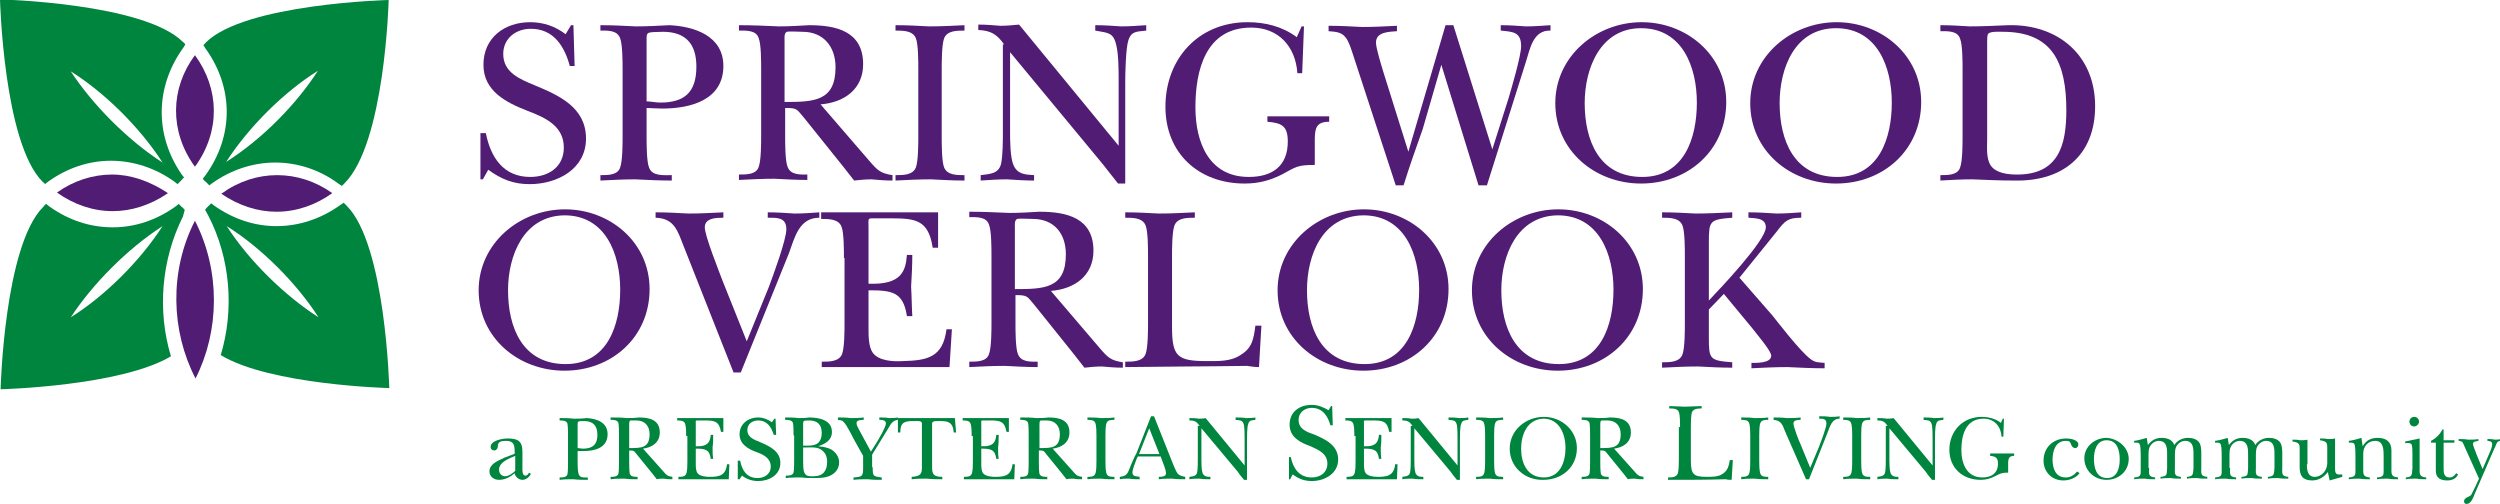 <?xml version="1.0" encoding="utf-8"?>
<!-- Generator: Adobe Illustrator 18.1.1, SVG Export Plug-In . SVG Version: 6.00 Build 0)  -->
<svg version="1.1" id="Layer_1" xmlns="http://www.w3.org/2000/svg" xmlns:xlink="http://www.w3.org/1999/xlink" x="0px" y="0px"
	 viewBox="108 80.1 416.8 84" enable-background="new 108 80.1 416.8 84" xml:space="preserve">
<path fill="#00853F" d="M161.1,133c-5.6-3.6-11.5-9.3-15.3-15.2C151.7,121.5,157.5,127.4,161.1,133 M172.9,144.8
	c0,0-0.6-23.9-7.1-30.4c-0.2-0.2-0.3-0.3-0.5-0.5l-0.6,0.4c-3.2,2.3-6.9,3.5-10.6,3.5c-3.7,0-7.3-1.2-10.5-3.5l-0.4-0.3
	c-0.2,0.2-0.3,0.3-0.5,0.5c-0.2,0.2-0.4,0.4-0.5,0.6l0.5,0.9c3.7,7.1,4.4,15.7,2.1,23.3C153,144.3,172.9,144.8,172.9,144.8"/>
<path fill="#00853F" d="M135.1,117.8c-3.8,5.9-9.7,11.7-15.3,15.2C123.4,127.5,129.2,121.6,135.1,117.8 M138.8,115.1
	c-0.2-0.2-0.3-0.4-0.5-0.5c-0.2-0.2-0.4-0.4-0.5-0.5l-0.5,0.4c-3.2,2.3-6.8,3.5-10.5,3.5c-3.8,0-7.4-1.2-10.6-3.5l-0.5-0.4
	c-0.2,0.1-0.3,0.3-0.5,0.5c-6.5,6.5-7.1,30.4-7.1,30.4s20-0.5,28.4-5.5c-2.3-7.6-1.6-16.1,2-23.3L138.8,115.1z"/>
<path fill="#00853F" d="M135.1,107.2c-5.9-3.8-11.7-9.7-15.3-15.2C125.4,95.5,131.3,101.3,135.1,107.2 M138.6,88l0.3-0.5
	c-0.1-0.1-0.2-0.3-0.4-0.4c-6.5-6.5-30.5-7.1-30.5-7.1s0.6,23.9,7.1,30.4c0.1,0.1,0.3,0.2,0.4,0.4l0.5-0.4c3.2-2.3,6.8-3.5,10.5-3.5
	c3.7,0,7.4,1.2,10.6,3.5l0.5,0.4c0.2-0.2,0.4-0.4,0.6-0.6c0.2-0.2,0.3-0.4,0.5-0.5l-0.4-0.5C133.8,102.7,133.8,94.6,138.6,88"/>
<path fill="#00853F" d="M161,91.9c-3.6,5.6-9.3,11.4-15.3,15.2C149.5,101.2,155.4,95.4,161,91.9 M172.8,80.1c0,0-24,0.6-30.5,7.1
	c-0.1,0.1-0.2,0.3-0.4,0.4l0.3,0.5c4.8,6.6,4.8,14.7,0,21.3l-0.4,0.5c0.2,0.2,0.3,0.4,0.5,0.5c0.2,0.2,0.4,0.4,0.6,0.6l0.4-0.3
	c3.2-2.3,6.9-3.5,10.6-3.5c3.7,0,7.4,1.2,10.5,3.5l0.6,0.4c0.1-0.1,0.3-0.3,0.4-0.4C172.2,104,172.8,80.1,172.8,80.1"/>
<path fill="#511C74" d="M126.7,109.2c-3.2,0-6.4,1-9.2,3c2.8,2,6,3.1,9.3,3.1c3.1,0,6.3-1,9.2-3C133,110.3,129.8,109.2,126.7,109.2"
	/>
<path fill="#511C74" d="M154.1,115.4c3.3,0,6.5-1.1,9.3-3.1c-2.8-2-6-3-9.2-3c-3.2,0-6.4,1-9.3,3.1
	C147.8,114.4,151,115.4,154.1,115.4"/>
<path fill="#511C74" d="M140.5,107.9c4.3-5.9,4.1-13,0-18.6C136.4,94.8,136.2,102,140.5,107.9"/>
<path fill="#511C74" d="M140.6,143.2c4-7.9,4.2-17.9-0.1-26.3C136.2,125.3,136.5,135.3,140.6,143.2"/>
<g>
	<path fill="#00853F" d="M193.7,155.8c0.2-0.1,0.1-0.3,0.1-0.4c0-1-0.1-1.8-1.4-1.8c-0.8,0-1.4,0.1-1.4,0.9c0,0.3-0.2,0.7-0.6,0.7
		c-0.3,0-0.6-0.2-0.6-0.6c0-1.1,2.1-1.4,2.8-1.4c1.7,0,2.5,0.4,2.5,2.2v2.5c0,0.4-0.1,1.5,0.5,1.5c0.3,0,0.5-0.3,0.6-0.5l0.3,0.2
		c-0.2,0.5-0.8,1-1.4,1c-0.6,0-1.2-0.5-1.3-1.1c-0.7,0.6-1.6,1.1-2.6,1.1c-0.8,0-1.6-0.5-1.6-1.4c0-1.3,1.5-1.8,2.5-2.3L193.7,155.8
		z M193.9,156.1c-0.9,0.4-2.7,1-2.7,2.3c0,0.6,0.4,1.1,1,1.1c0.6,0,1.3-0.5,1.7-0.9V156.1z"/>
	<path fill="#00853F" d="M204.3,157.1c0,0.5,0,1.6,0.2,2.1c0.2,0.6,0.9,0.5,1.5,0.5v0.4c-0.8,0-1.6,0-2.4-0.1c-0.8,0-1.5,0-2.3,0.1
		v-0.4c0.5,0,1.1,0,1.3-0.5c0.1-0.4,0.1-1.6,0.1-2.1v-4.3c0-0.5,0-1.6-0.1-2.1c-0.2-0.5-0.8-0.5-1.3-0.5v-0.4c0.8,0,1.6,0,2.3,0.1
		c0.7,0,1.5,0,2.2-0.1c1.7,0.1,3.5,0.7,3.5,2.7c0,2.3-2.2,2.8-4,2.8c-0.3,0-1,0-1,0V157.1z M204.3,154.8c0.3,0,0.6,0.1,0.9,0.1
		c1.6,0,2.4-0.7,2.4-2.3c0-1.5-0.7-2.3-2.2-2.3c-1.1,0-1.1,0-1.1,0.7V154.8z"/>
	<path fill="#00853F" d="M218.6,158.7c0.5,0.6,0.7,0.8,1.5,0.9v0.4c-0.5,0-0.9,0-1.4-0.1c-0.4,0-0.8,0-1.2,0.1l-0.7-0.9l-2.6-3.2
		c-0.5-0.6-0.4-0.7-1.3-0.7v1.8c0,0.5,0,1.6,0.1,2.1c0.2,0.5,0.8,0.5,1.3,0.5v0.4c-0.7,0-1.4,0-2.2-0.1c-0.8,0-1.5,0-2.3,0.1v-0.4
		c0.5,0,1.1,0,1.3-0.5c0.1-0.4,0.1-1.6,0.1-2.1v-4.3c0-0.5,0-1.6-0.1-2.1c-0.2-0.5-0.8-0.5-1.3-0.5v-0.4c0.9,0,1.8,0,2.7,0.1
		c0.6,0,1.3,0,2-0.1c1.8,0,3.5,0.4,3.5,2.5c0,1.7-1.3,2.5-2.8,2.7L218.6,158.7z M213,154.8c1.9,0,3.3,0,3.3-2.3
		c0-1.4-0.8-2.3-2.2-2.3c-0.2,0-0.9,0-1,0c-0.2,0.1-0.2,0.4-0.2,0.6V154.8z"/>
	<path fill="#00853F" d="M222.4,152.8c0-0.5,0-1.6-0.2-2.1c-0.2-0.5-0.8-0.5-1.3-0.5v-0.4h7.7v2.3h-0.4c-0.3-1.8-1.1-1.9-2.7-1.9
		h-1.1c-0.5,0-0.4,0-0.4,0.6v3.7c2.1,0.1,2.4-0.8,2.5-1.9h0.4c0,0.7,0,1.4-0.1,2.1c0,0.6,0,1.3,0.1,1.9h-0.4c-0.2-1.6-1-1.7-2.5-1.7
		v2.5c0,0.5,0,1.2,0.3,1.6c0.4,0.5,1.4,0.6,2,0.6c1.6,0,2.7-0.2,2.9-2.1h0.4l-0.1,2.5h-8.4v-0.4c0.5,0,1.1,0,1.3-0.5
		c0.2-0.4,0.2-1.6,0.2-2.1V152.8z"/>
	<path fill="#00853F" d="M231,156.9h0.4c0.3,1.6,1.1,2.9,2.9,2.9c1.2,0,2.2-0.7,2.2-1.9c0-1.4-1.2-2-2.3-2.4c-1.4-0.5-2.9-1.3-2.9-3
		s1.4-2.8,3.1-2.8c0.8,0,1.6,0.3,2.3,0.8l0.4-0.6h0.2l0.1,2.7h-0.4c-0.4-1.3-1.1-2.4-2.6-2.4c-1,0-1.8,0.6-1.8,1.6
		c0,1.2,1.1,1.6,2.1,2c1.6,0.7,3.4,1.5,3.4,3.5c0,2-1.9,3-3.7,3c-1,0-1.9-0.3-2.7-0.9l-0.4,0.6H231V156.9z"/>
	<path fill="#00853F" d="M240.3,152.7c0-0.5,0-1.6-0.1-2.1c-0.2-0.5-0.8-0.5-1.3-0.5v-0.4c0.7,0,1.5,0,2.2,0.1c0.6,0,1.2,0,1.8-0.1
		c1.6,0,3.8,0.4,3.8,2.4c0,1.4-1.1,2-2.3,2.4v0c0.9,0.1,1.6,0.2,2.3,0.6c0.7,0.5,1.2,1.2,1.2,2.1c0,1-0.6,1.8-1.5,2.2
		c-0.8,0.4-1.9,0.4-2.8,0.4c-0.7,0-1.3,0-2-0.1c-0.9,0-1.7,0-2.6,0.1v-0.4c0.5,0,1.1,0,1.3-0.5c0.1-0.4,0.1-1.6,0.1-2.1V152.7z
		 M241.9,154.4h0.5c0.7,0,1.2,0,1.8-0.3c0.6-0.4,0.8-1.1,0.8-1.8c0-1.4-0.7-2.1-2.1-2.1c-0.2,0-0.8,0-0.9,0.1
		c-0.1,0.1-0.1,0.5-0.1,0.6V154.4z M241.9,157c0,0.5,0,1.5,0.2,1.9c0.3,0.7,1,0.6,1.6,0.6c1.5,0,2.2-0.9,2.2-2.4
		c0-0.9-0.3-1.6-1.1-2.1c-0.7-0.4-1.6-0.3-2.4-0.3h-0.5V157z"/>
	<path fill="#00853F" d="M253.5,158c0,1.5,0,1.5,1.5,1.7v0.4c-0.8,0-1.5,0-2.3-0.1c-0.8,0-1.6,0-2.4,0.1v-0.4
		c1.5-0.1,1.6-0.2,1.6-1.7v-1.9l-1.4-2.5c-0.2-0.3-1.3-2.7-1.9-3.2c-0.3-0.3-0.5-0.2-0.9-0.3v-0.4c0.7,0,1.4,0,2.1,0.1
		c0.7,0,1.4,0,2.2-0.1v0.4c-0.3,0-1.2,0-1.2,0.5c0,0.4,0.2,0.7,0.4,1.1l2,3.7l1-1.6c0.3-0.5,1.5-2.5,1.5-3.1c0-0.6-0.7-0.6-1.1-0.6
		v-0.4c0.6,0,1.1,0,1.6,0.1c0.5,0,1,0,1.5-0.1v0.4c-0.9,0.1-1.2,0.7-1.6,1.4l-2.7,4.4V158z"/>
	<path fill="#00853F" d="M267.4,152.2H267c-0.1-1.5-0.7-1.9-2.1-1.9c-0.6,0-1.5-0.1-1.5,0.4v7.3c0,1.1,0.2,1.6,1.7,1.6v0.4
		c-0.8,0-1.7,0-2.6-0.1c-0.8,0-1.6,0-2.5,0.1v-0.4c1.5-0.1,1.7-0.5,1.7-1.6v-7.3c0-0.5-0.7-0.4-1.3-0.4c-1.5,0-2.3,0.1-2.3,1.9h-0.4
		v-2.4h9.5L267.4,152.2z"/>
	<path fill="#00853F" d="M270,152.8c0-0.5,0-1.6-0.2-2.1c-0.2-0.5-0.8-0.5-1.3-0.5v-0.4h7.7v2.3h-0.4c-0.3-1.8-1.1-1.9-2.7-1.9H272
		c-0.5,0-0.4,0-0.4,0.6v3.7c2.1,0.1,2.4-0.8,2.5-1.9h0.4c0,0.7,0,1.4-0.1,2.1c0,0.6,0,1.3,0.1,1.9h-0.4c-0.2-1.6-1-1.7-2.5-1.7v2.5
		c0,0.5,0,1.2,0.3,1.6c0.4,0.5,1.4,0.6,2,0.6c1.6,0,2.7-0.2,2.9-2.1h0.4l-0.1,2.5h-8.4v-0.4c0.5,0,1.1,0,1.3-0.5
		c0.2-0.4,0.2-1.6,0.2-2.1V152.8z"/>
	<path fill="#00853F" d="M286.9,158.7c0.5,0.6,0.7,0.8,1.5,0.9v0.4c-0.5,0-0.9,0-1.4-0.1c-0.4,0-0.8,0-1.2,0.1l-0.7-0.9l-2.6-3.2
		c-0.5-0.6-0.4-0.7-1.3-0.7v1.8c0,0.5,0,1.6,0.1,2.1c0.2,0.5,0.8,0.5,1.3,0.5v0.4c-0.7,0-1.4,0-2.2-0.1c-0.8,0-1.5,0-2.3,0.1v-0.4
		c0.5,0,1.1,0,1.3-0.5c0.1-0.4,0.1-1.6,0.1-2.1v-4.3c0-0.5,0-1.6-0.1-2.1c-0.2-0.5-0.8-0.5-1.3-0.5v-0.4c0.9,0,1.8,0,2.7,0.1
		c0.6,0,1.3,0,2-0.1c1.8,0,3.5,0.4,3.5,2.5c0,1.7-1.3,2.5-2.8,2.7L286.9,158.7z M281.4,154.8c1.9,0,3.3,0,3.3-2.3
		c0-1.4-0.8-2.3-2.2-2.3c-0.2,0-0.9,0-1,0c-0.2,0.1-0.2,0.4-0.2,0.6V154.8z"/>
	<path fill="#00853F" d="M290.8,152.7c0-0.5,0-1.6-0.2-2.1c-0.2-0.5-0.8-0.5-1.3-0.5v-0.4c0.7,0,1.5,0,2.2,0.1c0.8,0,1.6,0,2.3-0.1
		v0.4c-0.5,0-1.1,0-1.3,0.5c-0.2,0.4-0.2,1.6-0.2,2.1v4.3c0,0.5,0,1.6,0.2,2.1c0.2,0.5,0.8,0.5,1.3,0.5v0.4c-0.7,0-1.5,0-2.2-0.1
		c-0.8,0-1.6,0-2.3,0.1v-0.4c0.5,0,1.1,0,1.3-0.5c0.2-0.4,0.2-1.6,0.2-2.1V152.7z"/>
	<path fill="#00853F" d="M297.5,156.6c-0.2,0.6-0.7,1.7-0.7,2.3c0,0.7,0.8,0.6,1.2,0.7v0.4c-0.6,0-1.1,0-1.7-0.1
		c-0.5,0-1.1,0-1.6,0.1v-0.4c0.8-0.1,1.2-0.3,1.5-1.1c0.4-1,0.8-2,1.3-2.9l2.4-6.1h0.5l3.1,7.8c0.2,0.4,0.5,1.3,0.8,1.7
		c0.3,0.4,0.8,0.5,1.3,0.6v0.4c-0.7,0-1.5,0-2.2-0.1c-0.7,0-1.5,0-2.2,0.1v-0.4c0.4,0,1.2,0,1.2-0.6c0-0.4-0.2-0.8-0.3-1.2l-0.6-1.6
		h-3.8L297.5,156.6z M301.3,155.8l-1.7-4.3l-1.7,4.3H301.3z"/>
	<path fill="#00853F" d="M308,151.1c-0.5-0.7-0.8-0.9-1.7-0.9v-0.4c0.5,0,1,0,1.5,0.1c0.4,0,0.8,0,1.2-0.1l6.5,7.9v-4.3
		c0-0.7,0-1.7-0.1-2.4c-0.2-0.9-0.6-0.8-1.4-0.9v-0.4c0.6,0,1.1,0,1.7,0.1c0.5,0,1.1,0,1.6-0.1v0.4c-0.6,0.1-1,0-1.2,0.7
		c-0.2,0.5-0.2,2.1-0.2,2.7v6.6h-0.5c-0.3-0.4-0.7-0.8-1-1.3l-6.1-7.3v5.2c0,0.6,0,1.7,0.2,2.3c0.3,0.6,0.8,0.6,1.3,0.6v0.4
		c-0.6,0-1.2,0-1.8-0.1c-0.6,0-1.1,0-1.7,0.1v-0.4c0.6-0.1,1.2-0.1,1.3-0.8c0.1-0.6,0.1-1.5,0.1-2.1V151.1z"/>
	<path fill="#00853F" d="M322.8,156.3h0.4c0.4,1.9,1.4,3.4,3.5,3.4c1.4,0,2.6-0.8,2.6-2.3c0-1.7-1.5-2.3-2.8-2.9
		c-1.7-0.6-3.5-1.5-3.5-3.6s1.6-3.3,3.7-3.3c1,0,2,0.4,2.8,0.9l0.4-0.7h0.2l0.1,3.2h-0.4c-0.4-1.5-1.3-2.9-3.1-2.9
		c-1.2,0-2.2,0.8-2.2,2c0,1.5,1.3,2,2.5,2.4c1.9,0.8,4.1,1.8,4.1,4.2c0,2.4-2.3,3.6-4.4,3.6c-1.3,0-2.2-0.4-3.2-1.1l-0.4,0.8h-0.2
		V156.3z"/>
	<path fill="#00853F" d="M333.8,152.8c0-0.5,0-1.6-0.2-2.1c-0.2-0.5-0.8-0.5-1.3-0.5v-0.4h7.7v2.3h-0.4c-0.3-1.8-1.1-1.9-2.7-1.9
		h-1.1c-0.5,0-0.4,0-0.4,0.6v3.7c2.1,0.1,2.4-0.8,2.5-1.9h0.4c0,0.7,0,1.4-0.1,2.1c0,0.6,0,1.3,0.1,1.9h-0.4c-0.2-1.6-1-1.7-2.5-1.7
		v2.5c0,0.5,0,1.2,0.3,1.6c0.4,0.5,1.4,0.6,2,0.6c1.6,0,2.7-0.2,2.9-2.1h0.4l-0.1,2.5h-8.4v-0.4c0.5,0,1.1,0,1.3-0.5
		c0.2-0.4,0.2-1.6,0.2-2.1V152.8z"/>
	<path fill="#00853F" d="M343.5,151.1c-0.5-0.7-0.8-0.9-1.7-0.9v-0.4c0.5,0,1,0,1.5,0.1c0.4,0,0.8,0,1.2-0.1l6.5,7.9v-4.3
		c0-0.7,0-1.7-0.1-2.4c-0.2-0.9-0.6-0.8-1.4-0.9v-0.4c0.6,0,1.1,0,1.7,0.1c0.5,0,1.1,0,1.6-0.1v0.4c-0.6,0.1-1,0-1.2,0.7
		c-0.2,0.5-0.2,2.1-0.2,2.7v6.6h-0.5c-0.3-0.4-0.7-0.8-1-1.3l-6.1-7.3v5.2c0,0.6,0,1.7,0.2,2.3c0.3,0.6,0.8,0.6,1.3,0.6v0.4
		c-0.6,0-1.2,0-1.8-0.1c-0.6,0-1.1,0-1.7,0.1v-0.4c0.6-0.1,1.2-0.1,1.3-0.8c0.1-0.6,0.1-1.5,0.1-2.1V151.1z"/>
	<path fill="#00853F" d="M355.6,152.7c0-0.5,0-1.6-0.2-2.1c-0.2-0.5-0.8-0.5-1.3-0.5v-0.4c0.7,0,1.5,0,2.2,0.1c0.8,0,1.6,0,2.3-0.1
		v0.4c-0.5,0-1.1,0-1.3,0.5c-0.2,0.4-0.2,1.6-0.2,2.1v4.3c0,0.5,0,1.6,0.2,2.1c0.2,0.5,0.8,0.5,1.3,0.5v0.4c-0.7,0-1.5,0-2.2-0.1
		c-0.8,0-1.6,0-2.3,0.1v-0.4c0.5,0,1.1,0,1.3-0.5c0.2-0.4,0.2-1.6,0.2-2.1V152.7z"/>
	<path fill="#00853F" d="M359.7,154.9c0-3.1,2.7-5.3,5.7-5.3c2.9,0,5.5,2.2,5.5,5.2c0,3.2-2.5,5.3-5.6,5.3
		C362.3,160.2,359.7,158,359.7,154.9z M361.6,154.9c0,2.4,1,4.8,3.8,4.8c2.7,0,3.6-2.6,3.6-4.9c0-2.3-1-4.9-3.7-4.9
		C362.6,150,361.6,152.6,361.6,154.9z"/>
	<path fill="#00853F" d="M380.5,158.7c0.5,0.6,0.7,0.8,1.5,0.9v0.4c-0.5,0-0.9,0-1.4-0.1c-0.4,0-0.8,0-1.2,0.1l-0.7-0.9l-2.6-3.2
		c-0.5-0.6-0.4-0.7-1.3-0.7v1.8c0,0.5,0,1.6,0.1,2.1c0.2,0.5,0.8,0.5,1.3,0.5v0.4c-0.7,0-1.4,0-2.2-0.1c-0.8,0-1.5,0-2.3,0.1v-0.4
		c0.5,0,1.1,0,1.3-0.5c0.1-0.4,0.1-1.6,0.1-2.1v-4.3c0-0.5,0-1.6-0.1-2.1c-0.2-0.5-0.8-0.5-1.3-0.5v-0.4c0.9,0,1.8,0,2.7,0.1
		c0.6,0,1.3,0,2-0.1c1.8,0,3.5,0.4,3.5,2.5c0,1.7-1.3,2.5-2.8,2.7L380.5,158.7z M374.9,154.8c1.9,0,3.3,0,3.3-2.3
		c0-1.4-0.8-2.3-2.2-2.3c-0.2,0-0.9,0-1,0c-0.2,0.1-0.2,0.4-0.2,0.6V154.8z"/>
	<path fill="#00853F" d="M388.1,151.3c0-0.6,0-2-0.2-2.5c-0.2-0.6-1-0.6-1.6-0.6v-0.4c0.9,0,1.8,0.1,2.6,0.1c0.9,0,1.9-0.1,2.8-0.1
		v0.4c-0.6,0-1.3,0-1.6,0.6c-0.2,0.5-0.2,1.9-0.2,2.5v5.5c0,2.4,0.4,2.8,2.7,2.8c0.9,0,1.9,0,2.6-0.5c0.9-0.6,1-1.3,1.2-2.3h0.5
		l-0.2,3.3c-0.3,0-0.6,0-1-0.1c-3.2,0.1-6.4,0.1-9.6,0.1v-0.4c0.6,0,1.3,0,1.6-0.6c0.2-0.5,0.2-1.9,0.2-2.5V151.3z"/>
	<path fill="#00853F" d="M399.8,152.7c0-0.5,0-1.6-0.2-2.1c-0.2-0.5-0.8-0.5-1.3-0.5v-0.4c0.7,0,1.5,0,2.2,0.1c0.8,0,1.6,0,2.3-0.1
		v0.4c-0.5,0-1.1,0-1.3,0.5c-0.2,0.4-0.2,1.6-0.2,2.1v4.3c0,0.5,0,1.6,0.2,2.1c0.2,0.5,0.8,0.5,1.3,0.5v0.4c-0.7,0-1.5,0-2.2-0.1
		c-0.8,0-1.6,0-2.3,0.1v-0.4c0.5,0,1.1,0,1.3-0.5c0.2-0.4,0.2-1.6,0.2-2.1V152.7z"/>
	<path fill="#00853F" d="M405.6,152c-0.4-1-0.6-1.8-1.9-1.9v-0.4c0.7,0,1.4,0,2.2,0.1c0.8,0,1.5,0,2.3-0.1v0.4c-0.4,0-1.2,0-1.2,0.6
		c0,0.5,0.9,2.9,1.2,3.5l1.6,3.9l1.5-3.6c0.3-0.8,1.2-3.1,1.2-3.8c0-0.8-0.6-0.8-1.2-0.8v-0.4c0.6,0,1.2,0,1.8,0.1
		c0.5,0,1.1,0,1.6-0.1v0.4c-1.3,0-1.6,1.3-2,2.3l-3.1,7.8h-0.5L405.6,152z"/>
	<path fill="#00853F" d="M416.8,152.7c0-0.5,0-1.6-0.2-2.1c-0.2-0.5-0.8-0.5-1.3-0.5v-0.4c0.7,0,1.5,0,2.2,0.1c0.8,0,1.6,0,2.3-0.1
		v0.4c-0.5,0-1.1,0-1.3,0.5c-0.2,0.4-0.2,1.6-0.2,2.1v4.3c0,0.5,0,1.6,0.2,2.1c0.2,0.5,0.8,0.5,1.3,0.5v0.4c-0.7,0-1.5,0-2.2-0.1
		c-0.8,0-1.6,0-2.3,0.1v-0.4c0.5,0,1.1,0,1.3-0.5c0.2-0.4,0.2-1.6,0.2-2.1V152.7z"/>
	<path fill="#00853F" d="M422.7,151.1c-0.5-0.7-0.8-0.9-1.7-0.9v-0.4c0.5,0,1,0,1.5,0.1c0.4,0,0.8,0,1.2-0.1l6.5,7.9v-4.3
		c0-0.7,0-1.7-0.1-2.4c-0.2-0.9-0.6-0.8-1.4-0.9v-0.4c0.6,0,1.1,0,1.7,0.1c0.5,0,1.1,0,1.6-0.1v0.4c-0.6,0.1-1,0-1.2,0.7
		c-0.2,0.5-0.2,2.1-0.2,2.7v6.6h-0.5c-0.3-0.4-0.7-0.8-1-1.3l-6.1-7.3v5.2c0,0.6,0,1.7,0.2,2.3c0.3,0.6,0.8,0.6,1.3,0.6v0.4
		c-0.6,0-1.2,0-1.8-0.1c-0.6,0-1.1,0-1.7,0.1v-0.4c0.6-0.1,1.2-0.1,1.3-0.8c0.1-0.6,0.1-1.5,0.1-2.1V151.1z"/>
	<path fill="#00853F" d="M442,152.9h-0.3c-0.1-1.7-1.2-3-3-3c-3,0-3.7,2.8-3.7,5.2c0,2.3,0.9,4.6,3.5,4.6c1.5,0,2.6-0.7,2.6-2.3
		c0-1-0.4-1.2-1.3-1.3v-0.4h4v0.4c-0.8,0-1,0.4-1,1.2v1.6c-1.1,0-1.2,0.1-2.2,0.6c-0.8,0.4-1.5,0.6-2.4,0.6c-3,0-5.2-2-5.2-5
		c0-3.1,2.2-5.5,5.4-5.5c1.1,0,2.3,0.3,3.2,1l0.3-0.7h0.2L442,152.9z"/>
	<path fill="#00853F" d="M454.7,159c-0.6,0.8-1.7,1.2-2.7,1.2c-1.9,0-3.3-1.4-3.3-3.3c0-2.2,1.6-3.7,3.8-3.7c0.6,0,2,0.2,2,1
		c0,0.3-0.2,0.6-0.5,0.6c-0.4,0-0.6-0.3-0.7-0.6c-0.2-0.5-0.3-0.6-0.9-0.6c-1.7,0-2.2,1.7-2.2,3.1c0,1.5,0.5,3,2.2,3
		c0.8,0,1.4-0.4,1.9-1L454.7,159z"/>
	<path fill="#00853F" d="M462.9,156.6c0,2.1-1.7,3.5-3.7,3.5c-2,0-3.7-1.5-3.7-3.6c0-2,1.8-3.4,3.7-3.4
		C461.1,153.2,462.9,154.7,462.9,156.6z M457.1,156.6c0,1.5,0.4,3.2,2.2,3.2c1.7,0,2.1-1.7,2.1-3.1c0-1.5-0.4-3.2-2.2-3.2
		C457.5,153.5,457.1,155.3,457.1,156.6z"/>
	<path fill="#00853F" d="M466.3,158.1c0,1-0.2,1.5,1,1.6v0.3c-0.6,0-1.1,0-1.7-0.1c-0.6,0-1.2,0-1.8,0.1v-0.3
		c1.2-0.1,1.1-0.4,1.1-1.5v-1.9c0-0.4,0-1.5-0.1-1.9c-0.1-0.6-0.5-0.5-1-0.5v-0.3c0.8-0.1,1.4-0.3,2.1-0.5l0.2,1.2
		c0.6-0.8,1.3-1.2,2.3-1.2c0.9,0,1.8,0.3,2.1,1.2c0.5-0.8,1.4-1.2,2.3-1.2c0.7,0,1.4,0.2,1.8,0.7c0.4,0.5,0.4,1.4,0.4,2v2.2
		c0,1-0.2,1.5,1,1.6v0.3c-0.6,0-1.1,0-1.7-0.1c-0.6,0-1.1,0-1.7,0.1v-0.3c1.1-0.1,1-0.4,1.1-1.5v-1.9c0-1.1,0.1-2.6-1.4-2.6
		c-0.6,0-1.2,0.4-1.5,1c-0.2,0.4-0.2,1-0.2,1.6v1.8c0,1-0.2,1.5,1,1.6v0.3c-0.6,0-1.1,0-1.7-0.1c-0.6,0-1.2,0-1.7,0.1v-0.3
		c1.2-0.1,1-0.4,1.1-1.5v-1.9c0-1.1,0.1-2.6-1.4-2.6c-0.6,0-1.2,0.4-1.5,1c-0.2,0.4-0.2,1-0.2,1.6V158.1z"/>
	<path fill="#00853F" d="M479.8,158.1c0,1-0.2,1.5,1,1.6v0.3c-0.6,0-1.1,0-1.7-0.1c-0.6,0-1.2,0-1.8,0.1v-0.3
		c1.2-0.1,1.1-0.4,1.1-1.5v-1.9c0-0.4,0-1.5-0.1-1.9c-0.1-0.6-0.5-0.5-1-0.5v-0.3c0.8-0.1,1.4-0.3,2.1-0.5l0.2,1.2
		c0.6-0.8,1.3-1.2,2.3-1.2c0.9,0,1.8,0.3,2.1,1.2c0.5-0.8,1.4-1.2,2.3-1.2c0.7,0,1.4,0.2,1.8,0.7c0.4,0.5,0.4,1.4,0.4,2v2.2
		c0,1-0.2,1.5,1,1.6v0.3c-0.6,0-1.1,0-1.7-0.1c-0.6,0-1.1,0-1.7,0.1v-0.3c1.1-0.1,1-0.4,1.1-1.5v-1.9c0-1.1,0.1-2.6-1.4-2.6
		c-0.6,0-1.2,0.4-1.5,1c-0.2,0.4-0.2,1-0.2,1.6v1.8c0,1-0.2,1.5,1,1.6v0.3c-0.6,0-1.1,0-1.7-0.1c-0.6,0-1.2,0-1.7,0.1v-0.3
		c1.2-0.1,1-0.4,1.1-1.5v-1.9c0-1.1,0.1-2.6-1.4-2.6c-0.6,0-1.2,0.4-1.5,1c-0.2,0.4-0.2,1-0.2,1.6V158.1z"/>
	<path fill="#00853F" d="M492.6,157.5c0,0.9,0.1,2.1,1.3,2.1c1.2,0,2.1-1.1,2.1-2.3v-2.1c0-1.2,0.1-1.5-1.2-1.7v-0.3
		c0.4,0,0.8,0,1.3,0.1c0.4,0,0.8,0,1.2-0.1v5c0,0.4,0,1,0.6,1c0.2,0,0.4,0,0.6,0v0.4l-2.1,0.6l-0.3-1.4c-0.6,0.8-1.5,1.4-2.6,1.4
		c-1.6,0-2.1-0.8-2.1-2.2v-2.6c0-1.2,0.1-1.5-1.2-1.7v-0.3c0.4,0,0.8,0,1.3,0.1c0.4,0,0.8,0,1.2-0.1V157.5z"/>
	<path fill="#00853F" d="M506.7,158.1c0,1-0.1,1.5,1.1,1.6v0.3c-0.6,0-1.1,0-1.7-0.1c-0.6,0-1.2,0-1.8,0.1v-0.3
		c1.2-0.1,1.1-0.4,1.1-1.5v-2c0-1.1,0-2.6-1.4-2.6c-1.2,0-2,0.9-2,2.1v2.4c0,1-0.1,1.5,1.1,1.6v0.3c-0.6,0-1.1,0-1.7-0.1
		c-0.6,0-1.2,0-1.8,0.1v-0.3c1.2-0.1,1.1-0.4,1.1-1.5v-1.9c0-0.4,0-1.5-0.1-1.9c-0.1-0.6-0.5-0.5-1-0.5v-0.3
		c0.8-0.1,1.4-0.3,2.1-0.5l0.2,1.4c0.6-1,1.4-1.4,2.5-1.4c1.5,0,2.3,0.7,2.3,2.1V158.1z"/>
	<path fill="#00853F" d="M511.4,153.2v4.9c0,1-0.1,1.5,1.1,1.6v0.3c-0.5,0-1.1,0-1.6-0.1c-0.6,0-1.2,0-1.8,0.1v-0.3
		c1.1-0.1,1-0.4,1.1-1.5V156c0-0.3,0-1.5-0.1-1.7c-0.1-0.4-0.8-0.4-1.1-0.3v-0.3L511.4,153.2z M509.7,150.4c0-0.5,0.4-0.8,0.8-0.8
		c0.5,0,0.8,0.4,0.8,0.8c0,0.4-0.4,0.8-0.8,0.8C510.1,151.2,509.7,150.9,509.7,150.4z"/>
	<path fill="#00853F" d="M513.3,153.9v-0.3c0.8-0.4,1.5-1.1,1.9-1.9h0.2v1.8h1.8v0.4h-1.8v4.4c0,0.7,0.1,1.4,1,1.4
		c0.5,0,0.8-0.3,1.1-0.7l0.3,0.2c-0.3,0.7-1,1-1.8,1c-1.1,0-1.9-0.4-1.9-1.6v-4.7H513.3z"/>
	<path fill="#00853F" d="M519,154.8c-0.1-0.3-0.3-0.6-0.4-0.9c-0.1-0.2-0.5-0.3-0.7-0.3v-0.3c0.5,0,1,0,1.6,0.1c0.6,0,1.2,0,1.7-0.1
		v0.3c-0.2,0.1-0.9,0-0.9,0.5c0,0.4,0.5,1.4,0.6,1.8l1,2.4l1.2-2.8c0.2-0.4,0.4-1,0.4-1.4c0-0.4-0.5-0.5-0.8-0.5v-0.3
		c0.4,0,0.8,0,1.2,0.1c0.3,0,0.7,0,1-0.1v0.3c-0.6,0-0.7,0.5-0.9,1l-0.2,0.4l-3.2,7.4c-0.2,0.5-0.6,1.7-1.3,1.7
		c-0.3,0.1-0.5-0.2-0.5-0.4c0-0.7,0.9-0.7,1.2-1.1c0.2-0.4,0.5-1,0.7-1.4l0.6-1.3L519,154.8z"/>
</g>
<path fill="#511C74" d="M188.1,102.3h0.9c0.8,4,2.9,7.3,7.4,7.3c3.1,0,5.6-1.7,5.6-4.9c0-3.6-3.1-5-6-6.1c-3.6-1.4-7.4-3.3-7.4-7.7
	c0-4.5,3.5-7.1,7.8-7.1c2.2,0,4.2,0.7,5.9,2l0.9-1.5h0.4l0.2,6.8H203c-0.9-3.3-2.7-6.2-6.5-6.2c-2.5,0-4.6,1.6-4.6,4.2
	c0,3.1,2.8,4.2,5.2,5.2c4.1,1.7,8.6,3.7,8.6,8.9c0,5.1-4.8,7.6-9.4,7.6c-2.7,0-4.7-0.8-6.9-2.4l-0.9,1.6h-0.4V102.3z"/>
<path fill="#511C74" d="M215.8,97c0.7,0,1.5,0.2,2.3,0.2c4,0,6-1.7,6-6c0-3.8-1.8-5.8-5.6-5.8c-2.9,0.1-2.7-0.1-2.7,1.8V97z
	 M215.8,102.8c0,1.3,0,4.2,0.4,5.2c0.5,1.5,2.4,1.3,3.8,1.3v0.9c-2,0-4.1-0.1-6.1-0.2c-1.9,0-3.8,0.1-5.8,0.2v-0.9
	c1.3,0,2.9,0,3.3-1.3c0.4-1.1,0.4-4,0.4-5.2v-11c0-1.3,0-4.2-0.4-5.3c-0.5-1.4-2.1-1.3-3.3-1.3v-0.9c2,0,4,0.1,5.9,0.2
	c1.9,0,3.7-0.1,5.6-0.2c4.2,0.2,9,1.8,9,6.8c0,5.7-5.5,7.1-10.2,7.1c-0.7,0-2.5-0.1-2.6-0.1V102.8z"/>
<path fill="#511C74" d="M238.8,97.1c4.9,0,8.5-0.1,8.5-5.8c0-3.4-2-5.9-5.5-5.9c-0.5,0-2.2-0.1-2.6,0c-0.5,0.2-0.4,1-0.4,1.4V97.1z
	 M253,107c1.3,1.5,1.8,2,3.8,2.3v0.9c-1.2,0-2.4-0.1-3.5-0.2c-1,0-2,0.1-2.9,0.2l-1.8-2.3l-6.5-8.1c-1.3-1.5-1.1-1.7-3.2-1.7v4.6
	c0,1.3,0,4.2,0.4,5.2c0.5,1.4,2.1,1.3,3.3,1.3v0.9c-1.8,0-3.6-0.1-5.5-0.2c-2,0-3.9,0.1-5.9,0.2v-0.9c1.3,0,2.9,0,3.3-1.3
	c0.4-1.1,0.4-4,0.4-5.2V91.7c0-1.3,0-4.2-0.4-5.2c-0.4-1.4-2.1-1.3-3.3-1.3v-0.9c2.2,0,4.5,0.1,6.7,0.2c1.6,0,3.3-0.1,5-0.2
	c4.5,0,9,1,9,6.5c0,4.2-3.2,6.4-7.1,6.7L253,107z"/>
<path fill="#511C74" d="M261.1,91.7c0-1.3,0-4.2-0.4-5.2c-0.5-1.3-2.1-1.3-3.4-1.3v-0.9c1.9,0,3.8,0.1,5.6,0.2c2,0,4-0.1,5.9-0.2
	v0.9c-1.3,0-2.9,0-3.4,1.3c-0.4,1.1-0.4,4-0.4,5.2v11.1c0,1.3,0,4.2,0.4,5.2c0.5,1.3,2.1,1.3,3.4,1.3v0.9c-1.8,0-3.8-0.1-5.6-0.2
	c-2,0-4,0.1-5.9,0.2v-0.9c1.3,0,2.9,0,3.4-1.3c0.4-1.1,0.4-4,0.4-5.2V91.7z"/>
<path fill="#511C74" d="M275.4,87.5c-1.2-1.7-2.2-2.3-4.3-2.4v-0.9c1.3,0,2.5,0.1,3.7,0.2c1,0,2.1-0.1,3.1-0.2l16.6,20.2V93.6
	c0-1.7,0-4.4-0.4-6c-0.5-2.2-1.5-2-3.5-2.4v-0.9c1.5,0,2.9,0.1,4.3,0.2c1.4,0,2.7-0.1,4.2-0.2v0.9c-1.5,0.2-2.5,0-3,1.7
	c-0.4,1.3-0.5,5.3-0.5,6.9v16.9h-1.2c-0.9-1.1-1.7-2.2-2.6-3.3l-15.4-18.6V102c0,1.5,0,4.4,0.6,5.7c0.7,1.5,2,1.5,3.4,1.6v0.9
	c-1.5,0-3-0.1-4.5-0.2c-1.5,0-2.9,0.1-4.4,0.2v-0.9c1.5-0.2,3-0.2,3.4-1.9c0.3-1.4,0.3-3.9,0.3-5.4V87.5z"/>
<path fill="#511C74" d="M325.1,92.3h-0.8c-0.3-4.4-3.1-7.6-7.7-7.6c-7.6,0-9.3,7.1-9.3,13.3c0,5.9,2.3,11.6,8.9,11.6
	c3.9,0,6.5-1.8,6.5-5.9c0-2.6-1-3.1-3.4-3.3v-0.9h10.3v0.9c-2.1,0-2.4,1-2.4,3v4.2c-2.9,0-3.1,0.3-5.5,1.6c-2,1-3.9,1.5-6.2,1.5
	c-7.6,0-13.2-5-13.2-12.8c0-8,5.5-14.1,13.7-14.1c2.9,0,5.8,0.7,8.2,2.5l0.8-1.8h0.4L325.1,92.3z"/>
<path fill="#511C74" d="M348.3,90.9l-3.1,10.7c-1.1,3.1-2.2,6.2-3.2,9.4h-1.3l-6.9-21.1c-0.3-0.9-0.9-3-1.5-3.6
	c-0.7-0.9-1.7-0.9-2.8-1v-0.9c1.9,0,3.8,0.1,5.6,0.2c1.9,0,3.9-0.1,5.8-0.2v0.9c-1.3,0.1-3.5,0.1-3.5,1.9c0,0.9,0.9,3.8,1.2,4.8
	l4.2,13.4l6.2-21.1h1.3l6.5,20.7l2.7-8.5c0.5-1.7,2.1-7.1,2.1-8.7c0-2.4-1.4-2.4-3.4-2.6v-0.9c1.4,0,2.8,0.1,4.2,0.2
	c1.4,0,2.7-0.1,4.1-0.2v0.9c-2.9-0.1-3.4,3-4.1,5.2l-6.5,20.6h-1.4L348.3,90.9z"/>
<path fill="#511C74" d="M372.2,97.3c0,6.2,2.4,12.3,9.6,12.3c7,0,9.1-6.5,9.1-12.4c0-5.9-2.4-12.4-9.3-12.4
	C374.8,84.8,372.2,91.5,372.2,97.3 M367.3,97.3c0-7.8,6.8-13.5,14.4-13.5c7.5,0,14.1,5.5,14.1,13.3c0,8-6.3,13.6-14.2,13.6
	C373.9,110.7,367.3,105.2,367.3,97.3"/>
<path fill="#511C74" d="M404.7,97.3c0,6.2,2.4,12.3,9.6,12.3c7,0,9.1-6.5,9.1-12.4c0-5.9-2.4-12.4-9.3-12.4
	C407.2,84.8,404.7,91.5,404.7,97.3 M399.8,97.3c0-7.8,6.8-13.5,14.4-13.5c7.5,0,14.1,5.5,14.1,13.3c0,8-6.3,13.6-14.2,13.6
	C406.4,110.7,399.8,105.2,399.8,97.3"/>
<path fill="#511C74" d="M439.3,103.3c0,1.3-0.2,3.2,0.6,4.4c0.9,1.3,2.9,1.5,4.4,1.5c6.9,0,8.2-4.9,8.2-10.7
	c0-7.8-2.2-13.1-10.6-13.1c-0.5,0-2-0.1-2.4,0.3c-0.2,0.2-0.2,0.9-0.2,1.2V103.3z M435.2,91.8c0-1.3,0-4.2-0.4-5.2
	c-0.4-1.4-2.1-1.3-3.3-1.3v-1c1.6,0,3.3,0.1,4.9,0.2c2.1,0,4.2-0.1,6.4-0.2c8.3-0.2,14.5,5,14.5,13.5c0,8.3-5.5,12.6-13.5,12.4
	c-2.3,0-4.7-0.1-7-0.2c-1.8,0-3.6,0.1-5.3,0.2v-0.9c1.3,0,2.9,0,3.3-1.3c0.4-1.1,0.4-4,0.4-5.2V91.8z"/>
<path fill="#511C74" d="M192.7,128.5c0,6.2,2.4,12.3,9.6,12.3c7,0,9.1-6.5,9.1-12.4c0-5.9-2.4-12.4-9.3-12.4
	C195.3,116.1,192.7,122.7,192.7,128.5 M187.8,128.5c0-7.8,6.8-13.5,14.4-13.5c7.5,0,14.1,5.5,14.1,13.3c0,8-6.3,13.6-14.2,13.6
	C194.4,141.9,187.8,136.4,187.8,128.5"/>
<path fill="#511C74" d="M222,121.2c-1-2.5-1.5-4.7-4.7-4.8v-0.9c1.8,0,3.7,0.1,5.5,0.2c1.9,0,3.8-0.1,5.8-0.2v0.9
	c-1.1,0-3.1,0-3.1,1.6c0,1.4,2.4,7.4,3,9l4,10l3.7-9.1c0.7-1.9,2.9-7.8,2.9-9.6c0-2-1.6-1.9-3.1-1.9v-0.9c1.5,0,3,0.1,4.5,0.2
	c1.4,0,2.7-0.1,4.1-0.2v0.9c-3.4,0-4.1,3.3-5.1,6l-8,19.8h-1.2L222,121.2z"/>
<path fill="#511C74" d="M248.7,123.1c0-1.3,0-4.2-0.4-5.2c-0.5-1.3-2.1-1.3-3.4-1.3v-1.1h19.5v5.9h-0.9c-0.7-4.6-2.8-4.9-6.9-4.9
	h-2.8c-1.2,0-1-0.1-1,1.6v9.3c5.4,0.2,6.2-2,6.4-4.8h0.9c0,1.8-0.1,3.6-0.2,5.3c0.1,1.6,0.1,3.3,0.2,4.9h-0.9
	c-0.6-4.1-2.6-4.3-6.4-4.3v6.4c0,1.2,0,3,0.7,4c1,1.4,3.5,1.5,5,1.4c4.1-0.1,6.7-0.6,7.3-5.3h0.9l-0.4,6.3h-21.3v-0.9
	c1.3,0,2.9,0,3.4-1.3c0.4-1.1,0.4-4,0.4-5.2V123.1z"/>
<path fill="#511C74" d="M277.2,128.3c4.9,0,8.5-0.1,8.5-5.8c0-3.5-2-5.9-5.5-5.9c-0.5,0-2.2-0.1-2.6,0c-0.5,0.2-0.4,1-0.4,1.4V128.3
	z M291.4,138.2c1.3,1.5,1.8,2,3.8,2.3v0.9c-1.2,0-2.4-0.1-3.5-0.2c-1,0-2,0.1-2.9,0.2l-1.8-2.3l-6.5-8.1c-1.3-1.5-1.1-1.7-3.2-1.7
	v4.6c0,1.3,0,4.2,0.4,5.2c0.5,1.4,2.1,1.3,3.3,1.3v0.9c-1.8,0-3.6-0.1-5.5-0.2c-2,0-3.9,0.1-5.9,0.2v-0.9c1.3,0,2.9,0,3.3-1.3
	c0.4-1.1,0.4-4,0.4-5.2v-11.1c0-1.3,0-4.2-0.4-5.2c-0.4-1.4-2.1-1.3-3.3-1.3v-0.9c2.2,0,4.5,0.1,6.7,0.2c1.6,0,3.3-0.1,5-0.2
	c4.5,0,9,1,9,6.5c0,4.2-3.2,6.4-7.1,6.7L291.4,138.2z"/>
<path fill="#511C74" d="M299.4,122.9c0-1.3,0-4.2-0.4-5.2c-0.5-1.3-2.1-1.3-3.4-1.3v-0.9c1.9,0,3.7,0.1,5.6,0.2c2,0,4-0.1,6-0.2v0.9
	c-1.3,0-2.9,0-3.4,1.3c-0.4,1.1-0.4,4-0.4,5.2v11.6c0,5,0.8,5.8,5.8,5.8c1.8,0,4,0.1,5.6-1c2-1.2,2.2-2.7,2.5-4.9h1l-0.4,6.9
	c-0.7,0-1.4-0.1-2-0.2c-6.7,0.1-13.5,0.1-20.3,0.2v-0.9c1.3,0,2.9,0,3.4-1.3c0.4-1.1,0.4-4,0.4-5.2V122.9z"/>
<path fill="#511C74" d="M325.9,128.5c0,6.2,2.4,12.3,9.6,12.3c7,0,9.1-6.5,9.1-12.4c0-5.9-2.4-12.4-9.3-12.4
	C328.4,116.1,325.9,122.7,325.9,128.5 M321,128.5c0-7.8,6.8-13.5,14.4-13.5c7.5,0,14.1,5.5,14.1,13.3c0,8-6.3,13.6-14.2,13.6
	C327.6,141.9,321,136.4,321,128.5"/>
<path fill="#511C74" d="M358.3,128.5c0,6.2,2.4,12.3,9.6,12.3c7,0,9.1-6.5,9.1-12.4c0-5.9-2.4-12.4-9.3-12.4
	C360.9,116.1,358.3,122.7,358.3,128.5 M353.4,128.5c0-7.8,6.8-13.5,14.4-13.5c7.5,0,14.1,5.5,14.1,13.3c0,8-6.3,13.6-14.2,13.6
	C360,141.9,353.4,136.4,353.4,128.5"/>
<path fill="#511C74" d="M392.9,131.7v4.6c0,3.7,0.1,3.9,3.9,4.2v0.9c-1.9,0-3.8-0.1-5.7-0.2c-2,0-4,0.1-6,0.2v-0.9
	c1.3,0,2.9,0,3.4-1.3c0.4-1.1,0.4-4,0.4-5.2v-11.1c0-1.3,0-4.2-0.4-5.2c-0.5-1.3-2.1-1.3-3.4-1.3v-0.9c1.9,0,3.7,0.1,5.6,0.2
	c2,0,4-0.1,6.1-0.2v0.9c-3.8,0.3-3.9,0.5-3.9,4.2v9.6c1.9-2,9.5-10,9.5-12.2c0-1.6-1.8-1.5-2.9-1.6v-0.9c1.6,0,3.1,0.1,4.7,0.2
	c1.4,0,2.7-0.1,4.1-0.2v0.9c-2.2,0-2.7,0.5-4,2.2l-6.3,7.8l5.5,6.3c0.5,0.6,4.6,6,6.4,7.3c0.8,0.6,1.4,0.5,2.3,0.6v0.9
	c-2.1,0-4.2-0.1-6.2-0.2c-2,0-4,0.1-6,0.2v-0.9c0.7,0,3.3,0.1,3.3-1.2c0-0.8-2.5-3.7-3.1-4.5l-4.8-5.8L392.9,131.7z"/>
</svg>
